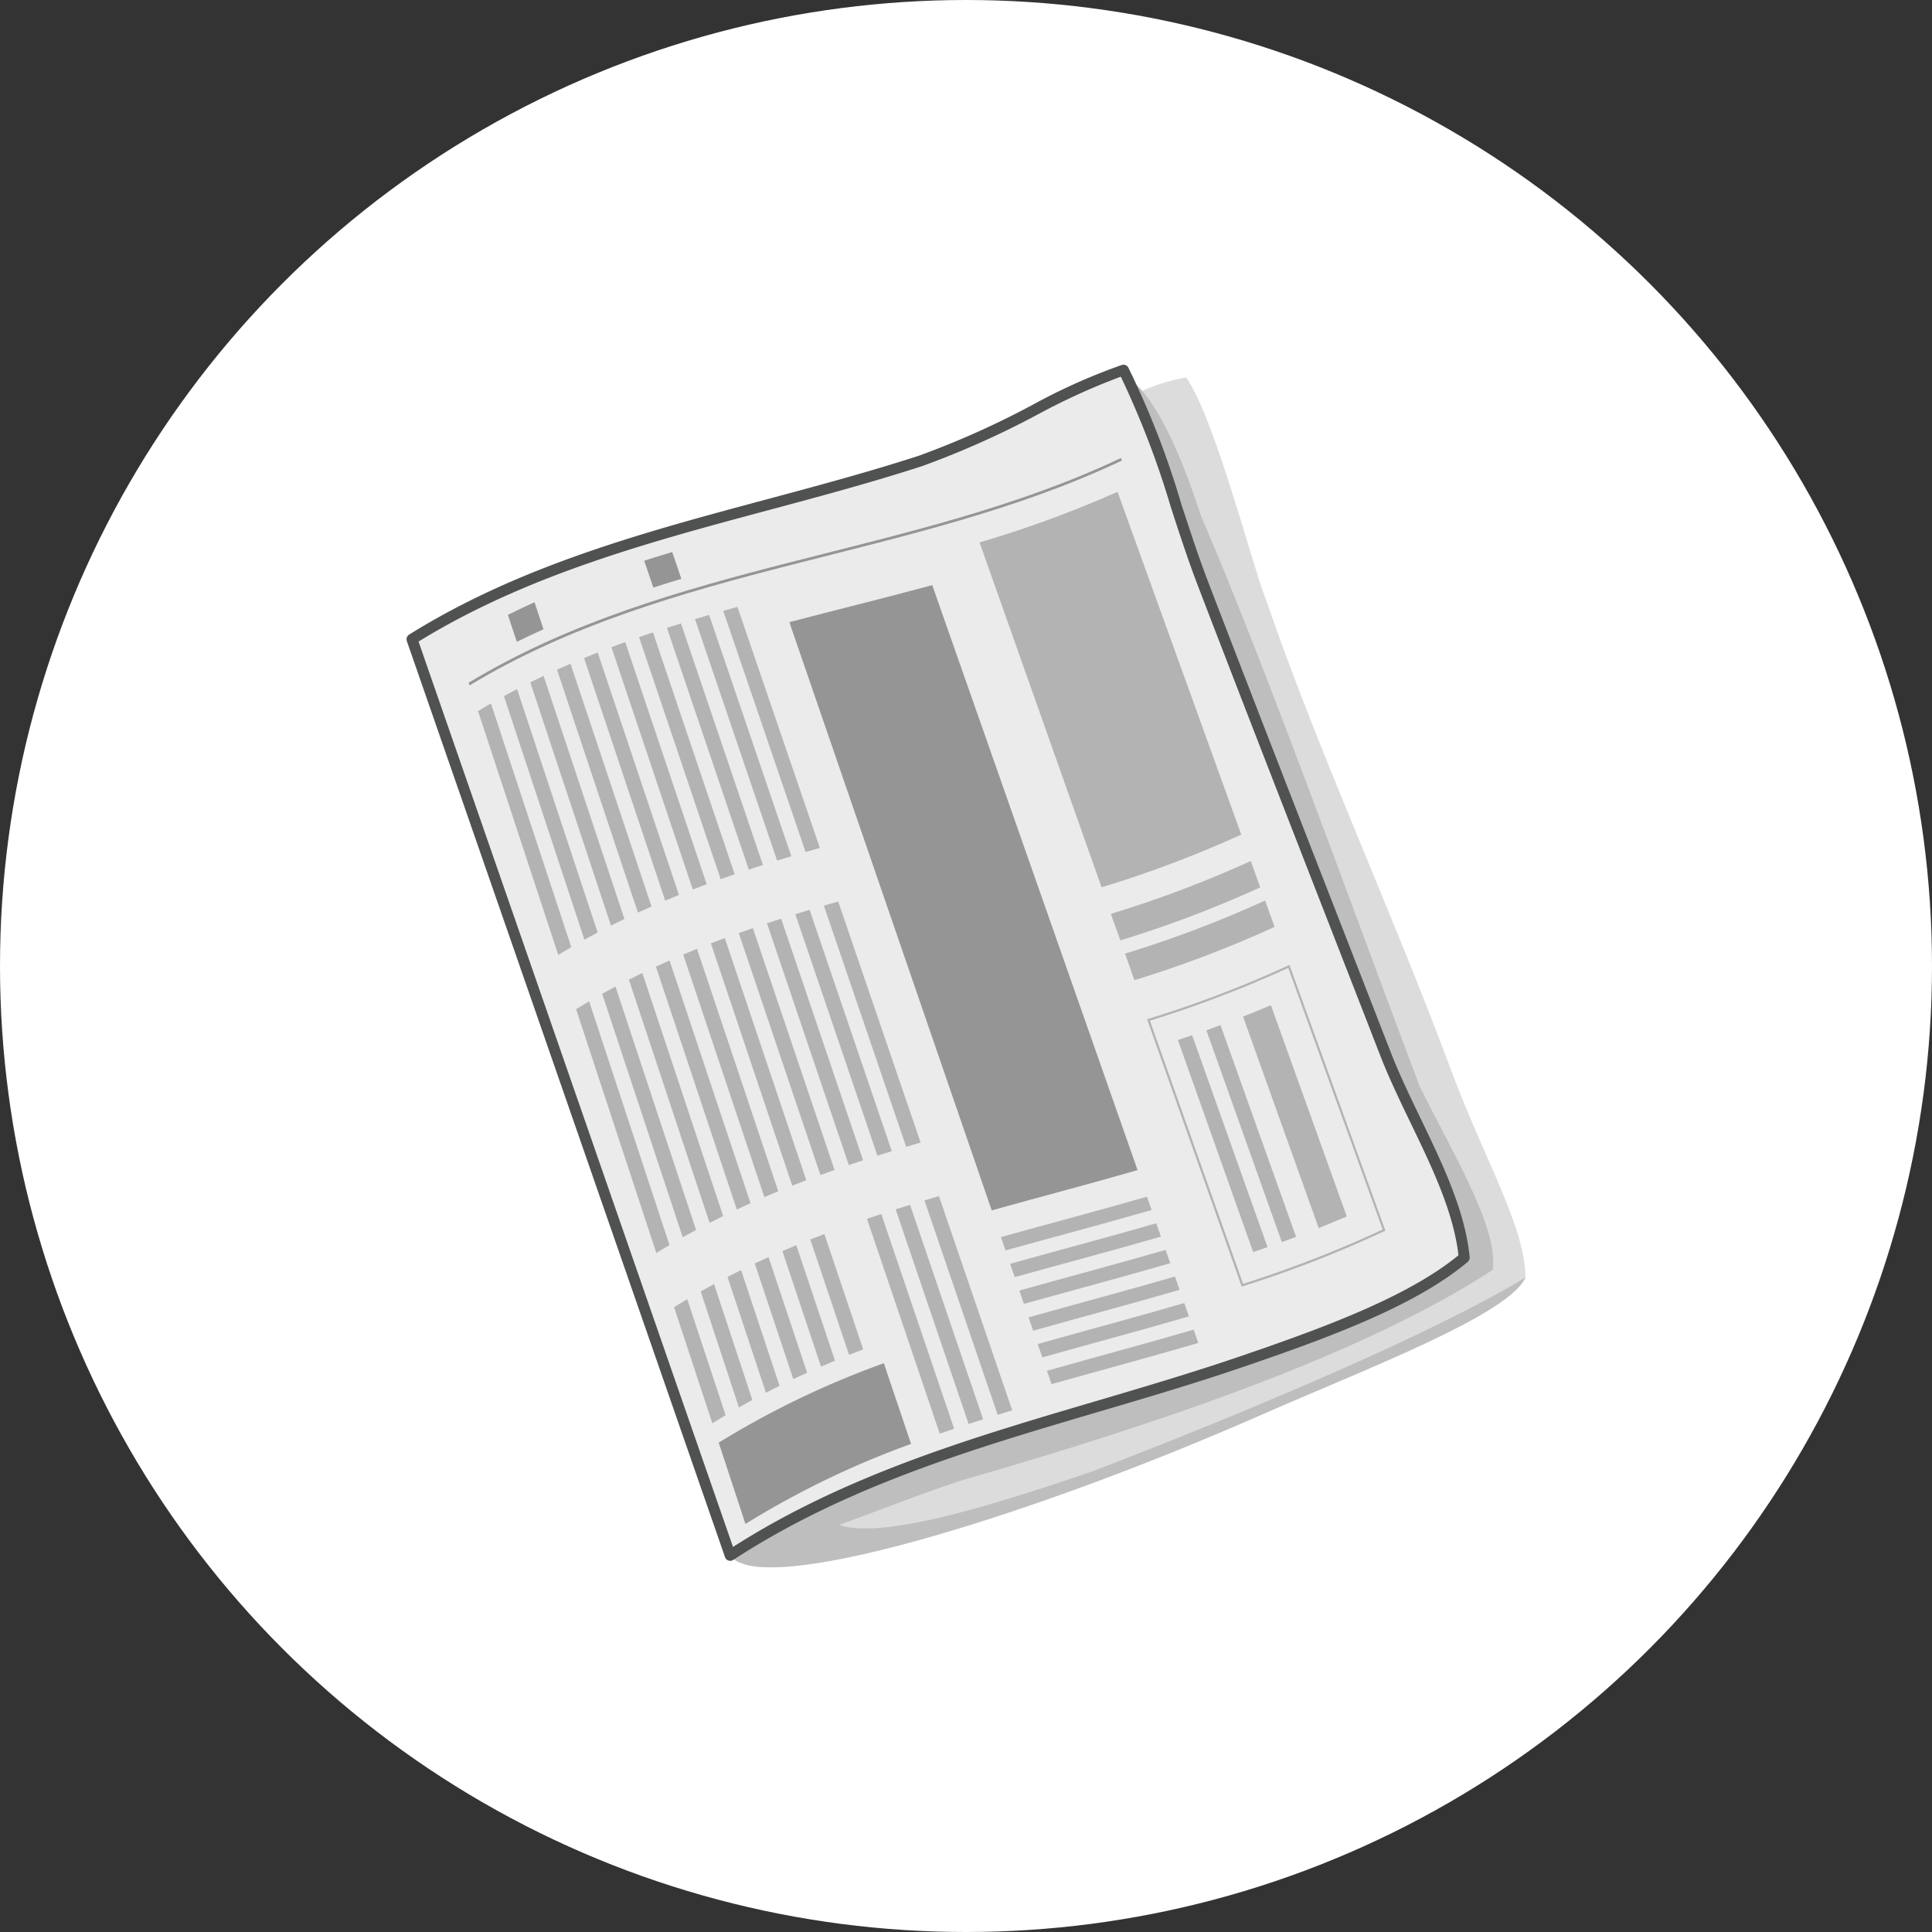 <svg xmlns="http://www.w3.org/2000/svg" width="116" height="116" viewBox="0 0 116 116">
  <rect x="0" y="0" width="116" height="116" fill="#333333" stroke="none"/>
  <g id="グループ_273" data-name="グループ 273" transform="translate(-1150 -1282)">
    <circle id="楕円形_10" data-name="楕円形 10" cx="58" cy="58" r="58" transform="translate(1150 1282)" fill="#fff"/>
    <g id="グループ_151" data-name="グループ 151" transform="translate(1610.274 1381.43)">
      <path id="パス_1047" data-name="パス 1047" d="M-382.1-58.413c3.325,9.6,7.364,18.2,11.1,28.2,2.111,5.647,4.432,9.376,4.49,12.5-.985,2.251-9.766,5.568-15.8,8.224-14.107,6.209-30.118,11.077-31.958,8.466l-19.105-55.005c11.247-4.54,25.164-5.521,37.919-11.228,2.161-.967,4.25-3.7,8.571-4.493C-385.136-69.195-383.013-60.784-382.1-58.413Z" transform="translate(-2.171 -5.024)" fill="#dcdcdc"/>
      <path id="パス_1048" data-name="パス 1048" d="M-285.359,352.76c.99,2.647,9.4.012,16.315-2.349,9.387-3.609,20.464-8.286,25.932-11.622-.985,2.251-9.766,5.568-15.8,8.224-14.107,6.209-30.118,11.077-31.958,8.466-1.336-3.657,1.086-7.415,1.086-7.415S-289.1,342.758-285.359,352.76Z" transform="translate(-125.565 -361.525)" fill="#bebebe"/>
      <path id="パス_1049" data-name="パス 1049" d="M-386.01-62.639c3.866,8.989,8.607,22.25,13.146,34.3,2.047,4.119,4.747,8.541,4.385,11.013-7.691,5.026-19.788,9.155-31.888,12.642-3.729,1.172-13.6,5.33-13.9,4.5l-19.105-55.005c13.2-8.237,29.814-7.357,43.01-15.594C-389.634-70.525-387.937-68.6-386.01-62.639Z" transform="translate(-2.171 -5.86)" fill="#bebebe"/>
      <g id="グループ_139" data-name="グループ 139" transform="translate(-435.871 -77.534)">
        <path id="パス_1050" data-name="パス 1050" d="M-385.888-62.235c3.685,9.6,7.316,18.862,10.969,28.259,1.57,4.038,4.32,8.146,4.727,12.225-3.175,2.686-8.775,4.679-13.436,6.27-10.337,3.528-21.252,5.471-30.637,11.6l-19.105-55.005c9.347-5.834,20.263-7.375,30.526-10.7,4.226-1.371,9.322-4.643,12.192-5.449C-388.778-71.629-387.439-66.275-385.888-62.235Z" transform="translate(433.7 75.364)" fill="#ebebeb"/>
        <path id="パス_1051" data-name="パス 1051" d="M-416.436-5.717a.329.329,0,0,1-.106-.018.33.33,0,0,1-.2-.2l-19.105-55.005a.329.329,0,0,1,.137-.387c6.64-4.145,14.168-6.163,21.448-8.115,3.019-.81,6.141-1.647,9.151-2.623a52.1,52.1,0,0,0,6.832-3.056,35.558,35.558,0,0,1,5.372-2.4.329.329,0,0,1,.377.158,51.479,51.479,0,0,1,3.191,8.222c.539,1.645,1.048,3.2,1.594,4.62,2.63,6.848,5.275,13.639,7.834,20.207q1.566,4.02,3.134,8.051c.513,1.32,1.169,2.679,1.8,3.992,1.311,2.718,2.667,5.528,2.945,8.319a.329.329,0,0,1-.115.284c-3.124,2.642-8.4,4.576-13.542,6.33-2.844.971-5.777,1.835-8.613,2.671-7.464,2.2-15.182,4.474-21.951,8.9A.33.33,0,0,1-416.436-5.717ZM-435.144-60.91-416.263-6.55c6.762-4.326,14.39-6.574,21.771-8.749,2.829-.834,5.755-1.7,8.586-2.663,5.006-1.709,10.142-3.587,13.2-6.1-.3-2.621-1.605-5.317-2.864-7.926-.639-1.325-1.3-2.7-1.823-4.04q-1.569-4.036-3.134-8.05c-2.559-6.568-5.205-13.36-7.835-20.21h0c-.551-1.437-1.087-3.07-1.6-4.65a53.8,53.8,0,0,0-3.016-7.876,39.539,39.539,0,0,0-5,2.275,52.554,52.554,0,0,1-6.926,3.094c-3.026.982-6.156,1.821-9.183,2.633C-421.249-66.893-428.641-64.911-435.144-60.91Z" transform="translate(435.871 77.534)" fill="#505151"/>
      </g>
      <g id="グループ_150" data-name="グループ 150" transform="translate(-432.135 -71.935)">
        <path id="パス_1052" data-name="パス 1052" d="M-368.271-34.835c-12.554,5.945-27.083,6.194-39.167,13.5l-.053-.163c12.083-7.3,26.611-7.547,39.164-13.491Z" transform="translate(407.492 34.993)" fill="#959595"/>
        <g id="グループ_140" data-name="グループ 140" transform="translate(2.355 5.649)">
          <path id="パス_1053" data-name="パス 1053" d="M-326.87,10.058q.839-.269,1.684-.522l-.548-1.611q-.844.252-1.682.52Q-327.143,9.252-326.87,10.058Z" transform="translate(335.601 -7.925)" fill="#959595"/>
          <path id="パス_1054" data-name="パス 1054" d="M-389.063,33.208q.8-.395,1.6-.758l-.54-1.62q-.806.363-1.6.756Z" transform="translate(389.601 -27.814)" fill="#959595"/>
        </g>
        <path id="パス_1055" data-name="パス 1055" d="M-291.826,387.615a53.3,53.3,0,0,1,9.943-4.805l-1.633-4.844a53.088,53.088,0,0,0-9.916,4.768Q-292.628,385.174-291.826,387.615Z" transform="translate(308.445 -323.611)" fill="#959595"/>
        <g id="グループ_141" data-name="グループ 141" transform="translate(12.337 46.599)">
          <path id="パス_1056" data-name="パス 1056" d="M-249.316,326.293q.423-.169.848-.332l-2.33-6.924q-.423.161-.845.328Z" transform="translate(259.819 -319.038)" fill="#b3b3b3"/>
          <path id="パス_1057" data-name="パス 1057" d="M-262.065,331.4q.418-.182.839-.357l-2.323-6.932q-.419.173-.836.352Z" transform="translate(270.884 -323.442)" fill="#b3b3b3"/>
          <path id="パス_1058" data-name="パス 1058" d="M-274.668,336.893q.414-.2.83-.385l-2.316-6.94q-.415.186-.826.38Z" transform="translate(281.822 -328.182)" fill="#b3b3b3"/>
          <path id="パス_1059" data-name="パス 1059" d="M-287.115,342.826q.408-.212.819-.416l-2.31-6.949q-.41.2-.816.411Z" transform="translate(292.626 -333.299)" fill="#b3b3b3"/>
          <path id="パス_1060" data-name="パス 1060" d="M-299.388,349.242q.4-.229.807-.449l-2.3-6.958q-.4.218-.8.445Z" transform="translate(303.277 -338.834)" fill="#b3b3b3"/>
          <path id="パス_1061" data-name="パス 1061" d="M-311.469,356.187q.4-.248.795-.487l-2.3-6.967q-.4.236-.792.482Z" transform="translate(313.763 -344.824)" fill="#b3b3b3"/>
        </g>
        <g id="グループ_142" data-name="グループ 142" transform="translate(23.916 44.32)">
          <path id="パス_1062" data-name="パス 1062" d="M-195.177,314.855q.437-.134.875-.266l-4.4-12.865q-.435.128-.869.259Z" transform="translate(203.022 -301.725)" fill="#b3b3b3"/>
          <path id="パス_1063" data-name="パス 1063" d="M-208.343,318.856q.434-.141.871-.279l-4.387-12.879q-.433.134-.864.272Z" transform="translate(214.444 -305.175)" fill="#b3b3b3"/>
          <path id="パス_1064" data-name="パス 1064" d="M-221.428,323.066q.432-.149.865-.294l-4.374-12.894q-.43.141-.859.287Z" transform="translate(225.795 -308.804)" fill="#b3b3b3"/>
        </g>
        <g id="グループ_143" data-name="グループ 143" transform="translate(31.958 44.357)">
          <path id="パス_1065" data-name="パス 1065" d="M-155.65,302.807l-.28-.8c-2.91.842-5.847,1.609-8.766,2.426l.276.8C-161.5,304.419-158.562,303.651-155.65,302.807Z" transform="translate(164.696 -302.009)" fill="#b3b3b3"/>
          <path id="パス_1066" data-name="パス 1066" d="M-151.445,314.935q-.141-.4-.281-.8c-2.913.846-5.852,1.615-8.774,2.435l.276.8C-157.3,316.553-154.36,315.782-151.445,314.935Z" transform="translate(161.052 -312.541)" fill="#b3b3b3"/>
          <path id="パス_1067" data-name="パス 1067" d="M-147.24,327.066l-.281-.8c-2.915.848-5.857,1.621-8.782,2.444l.276.8C-153.1,328.69-150.158,327.916-147.24,327.066Z" transform="translate(157.408 -323.075)" fill="#b3b3b3"/>
          <path id="パス_1068" data-name="パス 1068" d="M-143.037,339.2l-.28-.8c-2.919.851-5.863,1.627-8.79,2.453l.276.8C-148.9,340.825-145.957,340.048-143.037,339.2Z" transform="translate(153.765 -333.608)" fill="#b3b3b3"/>
          <path id="パス_1069" data-name="パス 1069" d="M-138.834,351.324l-.28-.8c-2.921.854-5.869,1.633-8.8,2.462l.277.8C-144.705,352.96-141.757,352.18-138.834,351.324Z" transform="translate(150.122 -344.14)" fill="#b3b3b3"/>
          <path id="パス_1070" data-name="パス 1070" d="M-134.627,363.455l-.28-.8c-2.924.857-5.874,1.639-8.806,2.471l.276.8C-140.5,365.1-137.553,364.314-134.627,363.455Z" transform="translate(146.476 -354.674)" fill="#b3b3b3"/>
        </g>
        <g id="グループ_144" data-name="グループ 144" transform="translate(6.45 26.631)">
          <path id="パス_1071" data-name="パス 1071" d="M-240.52,182.063q.433-.13.867-.257l-4.949-14.473q-.431.123-.86.249Z" transform="translate(260.339 -167.333)" fill="#b3b3b3"/>
          <path id="パス_1072" data-name="パス 1072" d="M-253.553,185.914q.431-.136.863-.27l-4.935-14.489q-.428.129-.856.261Z" transform="translate(271.645 -170.652)" fill="#b3b3b3"/>
          <path id="パス_1073" data-name="パス 1073" d="M-266.509,189.973q.428-.145.858-.285l-4.921-14.506q-.426.136-.85.277Z" transform="translate(282.883 -174.149)" fill="#b3b3b3"/>
          <path id="パス_1074" data-name="パス 1074" d="M-279.37,194.283q.425-.154.851-.3l-4.906-14.522q-.423.145-.844.3Z" transform="translate(294.039 -177.861)" fill="#b3b3b3"/>
          <path id="パス_1075" data-name="パス 1075" d="M-292.12,198.891q.421-.165.843-.326l-4.892-14.54q-.419.156-.836.317Z" transform="translate(305.098 -181.829)" fill="#b3b3b3"/>
          <path id="パス_1076" data-name="パス 1076" d="M-304.746,203.842q.416-.179.835-.351l-4.878-14.557q-.415.168-.828.342Z" transform="translate(316.05 -186.091)" fill="#b3b3b3"/>
          <path id="パス_1077" data-name="パス 1077" d="M-317.23,209.181q.411-.193.825-.378l-4.864-14.575q-.41.181-.818.369Z" transform="translate(326.879 -190.688)" fill="#b3b3b3"/>
          <path id="パス_1078" data-name="パス 1078" d="M-329.556,214.954q.406-.209.814-.409l-4.851-14.593q-.405.2-.807.4Z" transform="translate(337.571 -195.659)" fill="#b3b3b3"/>
          <path id="パス_1079" data-name="パス 1079" d="M-341.71,221.206q.4-.226.8-.443l-4.837-14.612q-.4.212-.8.433Z" transform="translate(348.113 -201.042)" fill="#b3b3b3"/>
          <path id="パス_1080" data-name="パス 1080" d="M-353.675,227.98q.393-.245.79-.48l-4.824-14.632q-.393.23-.783.47Q-356.084,220.659-353.675,227.98Z" transform="translate(358.492 -206.875)" fill="#b3b3b3"/>
        </g>
        <g id="グループ_147" data-name="グループ 147" transform="translate(0.562 8.942)">
          <g id="グループ_145" data-name="グループ 145" transform="translate(8.01 0)">
            <path id="パス_1081" data-name="パス 1081" d="M-286.413,47.662q.429-.125.858-.247l-4.95-14.473q-.426.118-.851.239Z" transform="translate(298.07 -32.942)" fill="#b3b3b3"/>
            <path id="パス_1082" data-name="パス 1082" d="M-299.312,51.36q.426-.131.854-.259l-4.935-14.489q-.424.124-.847.251Z" transform="translate(309.259 -36.128)" fill="#b3b3b3"/>
            <path id="パス_1083" data-name="パス 1083" d="M-312.135,55.266q.424-.14.849-.275l-4.921-14.506q-.421.131-.842.267Z" transform="translate(320.382 -39.492)" fill="#b3b3b3"/>
            <path id="パス_1084" data-name="パス 1084" d="M-324.864,59.418q.42-.149.842-.294L-328.928,44.6q-.419.14-.835.285Z" transform="translate(331.422 -43.067)" fill="#b3b3b3"/>
            <path id="パス_1085" data-name="パス 1085" d="M-337.483,63.869q.416-.161.835-.315l-4.892-14.54q-.415.15-.828.306Z" transform="translate(342.368 -46.899)" fill="#b3b3b3"/>
          </g>
          <g id="グループ_146" data-name="グループ 146" transform="translate(0 2.74)">
            <path id="パス_1086" data-name="パス 1086" d="M-349.98,68.658q.412-.173.826-.34l-4.878-14.557q-.411.162-.819.331Z" transform="translate(361.218 -53.761)" fill="#b3b3b3"/>
            <path id="パス_1087" data-name="パス 1087" d="M-362.335,73.83q.407-.187.817-.367l-4.864-14.575q-.406.175-.81.358Z" transform="translate(371.935 -58.213)" fill="#b3b3b3"/>
            <path id="パス_1088" data-name="パス 1088" d="M-374.534,79.431q.4-.2.806-.4l-4.851-14.593q-.4.19-.8.388Z" transform="translate(382.517 -63.034)" fill="#b3b3b3"/>
            <path id="パス_1089" data-name="パス 1089" d="M-386.563,85.506q.4-.22.794-.431l-4.837-14.612q-.4.207-.788.422Z" transform="translate(392.951 -68.265)" fill="#b3b3b3"/>
            <path id="パス_1090" data-name="パス 1090" d="M-398.407,92.1q.39-.238.782-.467-2.412-7.316-4.824-14.632-.389.224-.775.458Z" transform="translate(403.224 -73.944)" fill="#b3b3b3"/>
          </g>
        </g>
        <path id="パス_1091" data-name="パス 1091" d="M-249.063,60.572c2.916-.814,5.85-1.579,8.758-2.418l-12.329-35.123c-2.849.773-5.723,1.473-8.58,2.222Z" transform="translate(280.468 -15.394)" fill="#959595"/>
        <g id="グループ_148" data-name="グループ 148" transform="translate(40.734 30.443)">
          <path id="パス_1092" data-name="パス 1092" d="M-49.729,228.015q.847-.339,1.685-.7L-52.6,214.631q-.832.356-1.672.686Z" transform="translate(60.033 -212.217)" fill="#b3b3b3"/>
          <path id="パス_1093" data-name="パス 1093" d="M-66.45,236.777q.428-.155.855-.315l-4.537-12.71q-.424.157-.849.307Z" transform="translate(74.54 -220.138)" fill="#b3b3b3"/>
          <path id="パス_1094" data-name="パス 1094" d="M-79.435,241.366q.431-.146.862-.3L-83.1,228.345q-.427.146-.855.288Z" transform="translate(85.804 -224.126)" fill="#b3b3b3"/>
          <path id="パス_1095" data-name="パス 1095" d="M-92.336,215.607l-5.681-16.053.065-.021a68.472,68.472,0,0,0,8.419-3.209l.065-.031,5.759,15.956-.054.026a69.581,69.581,0,0,1-8.513,3.312Zm-5.511-15.969,5.593,15.8a69.455,69.455,0,0,0,8.382-3.26l-5.67-15.709A68.65,68.65,0,0,1-97.847,199.639Z" transform="translate(98.017 -196.294)" fill="#b3b3b3"/>
        </g>
        <g id="グループ_149" data-name="グループ 149" transform="translate(38.565 24.2)">
          <path id="パス_1096" data-name="パス 1096" d="M-113.935,153.63a68.167,68.167,0,0,0,8.4-3.183l-.571-1.583a68.076,68.076,0,0,1-8.4,3.174Z" transform="translate(114.498 -148.863)" fill="#b3b3b3"/>
          <path id="パス_1097" data-name="パス 1097" d="M-107.511,171.687a68.308,68.308,0,0,0,8.415-3.2l-.571-1.583a68.268,68.268,0,0,1-8.407,3.188Z" transform="translate(108.92 -164.531)" fill="#b3b3b3"/>
        </g>
        <path id="パス_1098" data-name="パス 1098" d="M-167.123,4.208a67.981,67.981,0,0,0,8.387-3.164l-7.429-20.582A66.629,66.629,0,0,1-174.45-16.5Z" transform="translate(205.124 21.572)" fill="#b3b3b3"/>
      </g>
    </g>
  </g>
</svg>
